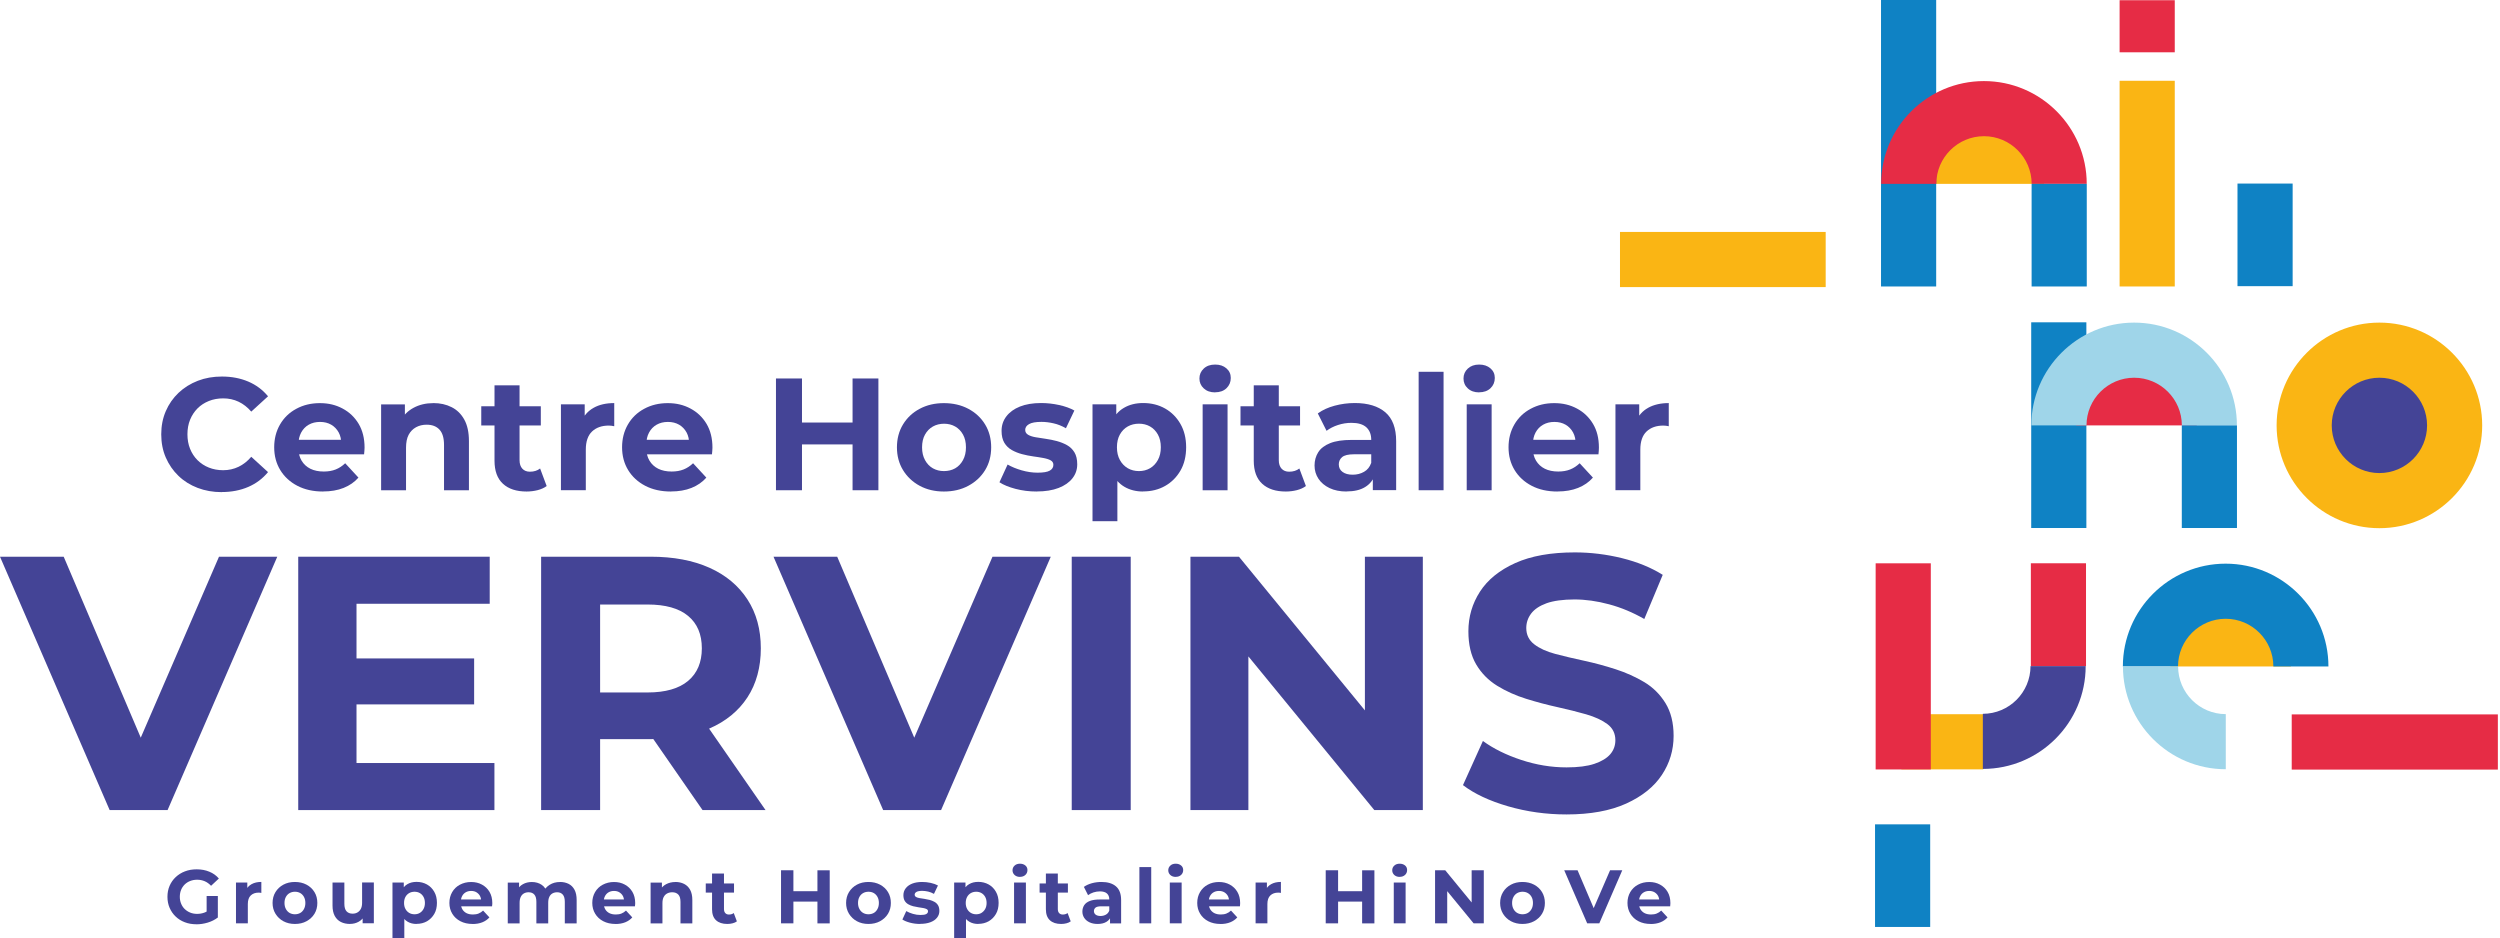 <svg width="573" height="215" viewBox="0 0 573 215" fill="none" xmlns="http://www.w3.org/2000/svg">
<g clip-path="url(#clip0_3209_2629)">
<path d="M50.819 112.797C48.842 112.797 47.005 112.474 45.31 111.828C43.615 111.183 42.142 110.264 40.901 109.064C39.66 107.873 38.692 106.461 37.996 104.857C37.3 103.252 36.956 101.477 36.956 99.55C36.956 97.623 37.3 95.857 37.996 94.243C38.692 92.629 39.67 91.226 40.922 90.036C42.183 88.845 43.656 87.927 45.351 87.271C47.046 86.615 48.882 86.303 50.859 86.303C53.079 86.303 55.087 86.686 56.893 87.453C58.699 88.22 60.212 89.35 61.433 90.833L57.589 94.344C56.731 93.345 55.763 92.588 54.683 92.074C53.594 91.559 52.423 91.307 51.152 91.307C49.962 91.307 48.862 91.509 47.863 91.912C46.864 92.316 45.996 92.881 45.27 93.607C44.544 94.344 43.968 95.211 43.565 96.21C43.161 97.209 42.96 98.319 42.96 99.54C42.96 100.76 43.161 101.87 43.565 102.869C43.968 103.868 44.533 104.736 45.27 105.472C46.007 106.198 46.864 106.774 47.863 107.167C48.862 107.571 49.962 107.772 51.152 107.772C52.423 107.772 53.594 107.51 54.683 106.985C55.773 106.461 56.741 105.694 57.589 104.695L61.433 108.206C60.212 109.689 58.699 110.829 56.893 111.606C55.087 112.383 53.059 112.777 50.819 112.777V112.797Z" fill="#444496"/>
<path d="M74.044 112.656C71.794 112.656 69.837 112.222 68.152 111.344C66.468 110.466 65.166 109.266 64.238 107.742C63.31 106.219 62.846 104.473 62.846 102.526C62.846 100.579 63.289 98.833 64.177 97.3C65.065 95.766 66.306 94.556 67.91 93.698C69.504 92.83 71.31 92.397 73.308 92.397C75.306 92.397 76.97 92.81 78.524 93.638C80.078 94.465 81.299 95.635 82.207 97.148C83.105 98.662 83.558 100.478 83.558 102.597C83.558 102.819 83.548 103.071 83.518 103.343C83.488 103.626 83.468 103.888 83.448 104.13H67.456V100.801H80.441L78.211 101.79C78.231 100.76 78.04 99.873 77.626 99.116C77.212 98.359 76.637 97.764 75.911 97.34C75.174 96.916 74.327 96.705 73.348 96.705C72.37 96.705 71.512 96.916 70.765 97.34C70.019 97.764 69.444 98.369 69.03 99.136C68.617 99.903 68.405 100.811 68.405 101.86V102.738C68.405 103.838 68.647 104.786 69.131 105.593C69.615 106.4 70.291 107.016 71.139 107.439C71.996 107.863 73.015 108.075 74.216 108.075C75.245 108.075 76.153 107.914 76.94 107.601C77.727 107.288 78.453 106.814 79.119 106.178L82.156 109.467C81.258 110.496 80.118 111.283 78.756 111.828C77.394 112.373 75.82 112.645 74.034 112.645L74.044 112.656Z" fill="#444496"/>
<path d="M99.328 92.386C100.892 92.386 102.284 92.699 103.515 93.325C104.746 93.94 105.714 94.899 106.421 96.18C107.127 97.461 107.48 99.106 107.48 101.104V112.373H101.769V101.981C101.769 100.397 101.426 99.227 100.73 98.47C100.034 97.714 99.055 97.34 97.784 97.34C96.876 97.34 96.069 97.532 95.353 97.925C94.636 98.319 94.071 98.894 93.668 99.641C93.264 100.397 93.062 101.396 93.062 102.637V112.373H87.352V92.689H92.8V98.137L91.771 96.493C92.477 95.171 93.486 94.162 94.808 93.456C96.13 92.75 97.623 92.397 99.308 92.397L99.328 92.386Z" fill="#444496"/>
<path d="M110.305 97.512V93.123H123.956V97.512H110.305ZM120.697 112.656C118.376 112.656 116.57 112.07 115.279 110.88C113.987 109.699 113.342 107.934 113.342 105.593V88.32H119.082V105.482C119.082 106.309 119.294 106.955 119.718 107.419C120.142 107.883 120.727 108.115 121.453 108.115C122.382 108.115 123.159 107.873 123.794 107.379L125.297 111.404C124.732 111.818 124.046 112.131 123.229 112.343C122.412 112.545 121.564 112.656 120.687 112.656H120.697Z" fill="#444496"/>
<path d="M128.566 112.363V92.679H134.014V98.278L133.248 96.634C133.833 95.242 134.771 94.192 136.062 93.466C137.354 92.74 138.928 92.386 140.784 92.386V97.693C140.562 97.643 140.35 97.613 140.149 97.582C139.937 97.562 139.735 97.542 139.543 97.542C137.929 97.542 136.648 97.996 135.699 98.894C134.751 99.792 134.267 101.184 134.267 103.061V112.353H128.556L128.566 112.363Z" fill="#444496"/>
<path d="M153.779 112.656C151.529 112.656 149.572 112.222 147.887 111.344C146.202 110.466 144.901 109.266 143.972 107.742C143.044 106.219 142.58 104.473 142.58 102.526C142.58 100.579 143.024 98.833 143.912 97.3C144.8 95.766 146.041 94.556 147.645 93.698C149.239 92.83 151.045 92.397 153.043 92.397C155.04 92.397 156.705 92.81 158.259 93.638C159.812 94.465 161.033 95.635 161.941 97.148C162.839 98.662 163.293 100.478 163.293 102.597C163.293 102.819 163.283 103.071 163.253 103.343C163.222 103.626 163.202 103.888 163.182 104.13H147.191V100.801H160.176L157.946 101.79C157.966 100.76 157.774 99.873 157.361 99.116C156.947 98.359 156.372 97.764 155.646 97.34C154.909 96.916 154.062 96.705 153.083 96.705C152.104 96.705 151.247 96.916 150.5 97.34C149.753 97.764 149.178 98.369 148.765 99.136C148.351 99.903 148.139 100.811 148.139 101.86V102.738C148.139 103.838 148.381 104.786 148.866 105.593C149.35 106.4 150.026 107.016 150.873 107.439C151.731 107.863 152.75 108.075 153.951 108.075C154.98 108.075 155.888 107.914 156.675 107.601C157.462 107.288 158.188 106.814 158.854 106.178L161.891 109.467C160.993 110.496 159.853 111.283 158.491 111.828C157.129 112.373 155.555 112.645 153.769 112.645L153.779 112.656Z" fill="#444496"/>
<path d="M183.815 112.363H177.852V86.747H183.815V112.363ZM195.851 101.86H183.34V96.846H195.851V101.86ZM195.407 86.747H201.329V112.363H195.407V86.747Z" fill="#444496"/>
<path d="M216.342 112.656C214.264 112.656 212.417 112.222 210.793 111.344C209.169 110.466 207.897 109.266 206.969 107.742C206.041 106.219 205.577 104.473 205.577 102.526C205.577 100.579 206.041 98.803 206.969 97.28C207.897 95.756 209.169 94.556 210.793 93.698C212.417 92.83 214.264 92.397 216.342 92.397C218.42 92.397 220.307 92.83 221.942 93.698C223.576 94.566 224.857 95.756 225.785 97.28C226.714 98.803 227.178 100.559 227.178 102.526C227.178 104.493 226.714 106.249 225.785 107.762C224.857 109.276 223.576 110.466 221.942 111.344C220.307 112.222 218.441 112.656 216.342 112.656ZM216.342 107.974C217.311 107.974 218.178 107.762 218.925 107.339C219.671 106.915 220.267 106.279 220.721 105.452C221.175 104.625 221.397 103.646 221.397 102.526C221.397 101.406 221.175 100.407 220.721 99.6C220.267 98.793 219.671 98.178 218.925 97.754C218.178 97.33 217.331 97.118 216.382 97.118C215.434 97.118 214.576 97.33 213.82 97.754C213.063 98.178 212.458 98.803 212.014 99.6C211.56 100.407 211.338 101.386 211.338 102.526C211.338 103.666 211.56 104.625 212.014 105.452C212.458 106.279 213.073 106.915 213.82 107.339C214.576 107.762 215.424 107.974 216.352 107.974H216.342Z" fill="#444496"/>
<path d="M237.6 112.656C235.915 112.656 234.301 112.454 232.767 112.05C231.234 111.647 230.003 111.142 229.074 110.537L230.941 106.471C231.869 107.006 232.949 107.45 234.18 107.803C235.41 108.156 236.621 108.337 237.822 108.337C239.133 108.337 240.072 108.176 240.616 107.863C241.161 107.55 241.434 107.107 241.434 106.542C241.434 106.077 241.222 105.734 240.798 105.502C240.374 105.27 239.809 105.099 239.113 104.968C238.417 104.836 237.64 104.725 236.793 104.604C235.935 104.483 235.088 104.312 234.25 104.09C233.413 103.868 232.626 103.555 231.91 103.152C231.193 102.748 230.618 102.193 230.194 101.487C229.771 100.781 229.559 99.862 229.559 98.743C229.559 97.502 229.922 96.392 230.658 95.433C231.385 94.475 232.424 93.718 233.766 93.183C235.108 92.649 236.732 92.376 238.629 92.376C239.991 92.376 241.363 92.528 242.745 92.83C244.127 93.133 245.288 93.557 246.246 94.091L244.309 98.157C243.381 97.623 242.433 97.239 241.474 97.027C240.505 96.805 239.587 96.695 238.71 96.695C237.388 96.695 236.44 96.866 235.854 97.209C235.269 97.552 234.977 97.986 234.977 98.531C234.977 99.015 235.199 99.388 235.643 99.651C236.076 99.903 236.651 100.095 237.358 100.216C238.064 100.337 238.841 100.458 239.698 100.579C240.556 100.7 241.393 100.871 242.231 101.093C243.058 101.315 243.835 101.628 244.551 102.022C245.268 102.425 245.843 102.98 246.266 103.686C246.69 104.393 246.902 105.311 246.902 106.431C246.902 107.621 246.539 108.691 245.802 109.629C245.066 110.567 244.017 111.304 242.634 111.838C241.262 112.373 239.577 112.645 237.61 112.645L237.6 112.656Z" fill="#444496"/>
<path d="M250.403 119.456V92.679H255.851V96.705L255.74 102.556L256.103 108.378V119.466H250.393L250.403 119.456ZM262.005 112.656C260.371 112.656 258.928 112.292 257.687 111.556C256.446 110.819 255.478 109.71 254.782 108.206C254.085 106.703 253.742 104.816 253.742 102.516C253.742 100.216 254.075 98.299 254.731 96.805C255.387 95.312 256.345 94.203 257.607 93.476C258.858 92.74 260.331 92.376 262.016 92.376C263.892 92.376 265.567 92.8 267.05 93.638C268.523 94.475 269.693 95.655 270.561 97.169C271.429 98.682 271.863 100.458 271.863 102.506C271.863 104.554 271.429 106.37 270.561 107.863C269.693 109.366 268.523 110.537 267.05 111.374C265.577 112.212 263.892 112.635 262.016 112.635L262.005 112.656ZM261.047 107.974C261.995 107.974 262.843 107.752 263.589 107.318C264.336 106.885 264.931 106.249 265.385 105.432C265.839 104.614 266.061 103.646 266.061 102.516C266.061 101.386 265.839 100.397 265.385 99.59C264.931 98.783 264.336 98.168 263.589 97.744C262.843 97.32 261.995 97.108 261.047 97.108C260.099 97.108 259.241 97.32 258.484 97.744C257.728 98.168 257.122 98.793 256.678 99.59C256.224 100.397 256.002 101.376 256.002 102.516C256.002 103.656 256.224 104.604 256.678 105.432C257.122 106.249 257.738 106.874 258.484 107.318C259.241 107.752 260.099 107.974 261.047 107.974Z" fill="#444496"/>
<path d="M278.501 89.935C277.422 89.935 276.564 89.632 275.898 89.017C275.232 88.401 274.909 87.655 274.909 86.747C274.909 85.839 275.242 85.092 275.898 84.477C276.554 83.861 277.422 83.558 278.501 83.558C279.581 83.558 280.408 83.841 281.084 84.416C281.76 84.991 282.093 85.728 282.093 86.626C282.093 87.574 281.76 88.361 281.104 88.986C280.448 89.612 279.581 89.915 278.511 89.915L278.501 89.935ZM275.646 112.363V92.679H281.356V112.363H275.646Z" fill="#444496"/>
<path d="M284.323 97.512V93.123H297.973V97.512H284.323ZM294.715 112.656C292.394 112.656 290.598 112.07 289.297 110.88C288.005 109.699 287.36 107.934 287.36 105.593V88.32H293.1V105.482C293.1 106.309 293.312 106.955 293.736 107.419C294.16 107.883 294.745 108.115 295.471 108.115C296.399 108.115 297.176 107.873 297.812 107.379L299.315 111.404C298.75 111.818 298.064 112.131 297.247 112.343C296.43 112.545 295.582 112.656 294.705 112.656H294.715Z" fill="#444496"/>
<path d="M308.647 112.656C307.134 112.656 305.833 112.393 304.733 111.869C303.633 111.344 302.786 110.628 302.19 109.73C301.595 108.822 301.292 107.813 301.292 106.693C301.292 105.573 301.585 104.524 302.15 103.636C302.715 102.748 303.633 102.062 304.874 101.568C306.115 101.073 307.75 100.831 309.777 100.831H314.973V104.12H310.363C309.021 104.12 308.103 104.342 307.598 104.786C307.094 105.22 306.852 105.775 306.852 106.431C306.852 107.167 307.134 107.742 307.709 108.166C308.284 108.59 309.051 108.801 310.03 108.801C311.008 108.801 311.876 108.58 312.643 108.136C313.41 107.702 313.954 107.026 314.267 106.128L315.145 108.801C314.731 110.022 313.975 110.971 312.875 111.637C311.775 112.313 310.363 112.635 308.627 112.635L308.647 112.656ZM314.651 112.363V108.519L314.287 107.682V100.801C314.287 99.58 313.914 98.632 313.178 97.946C312.431 97.26 311.291 96.916 309.757 96.916C308.708 96.916 307.679 97.078 306.66 97.411C305.641 97.744 304.773 98.188 304.047 98.743L302.039 94.757C303.109 93.981 304.4 93.385 305.913 92.982C307.427 92.578 308.96 92.376 310.524 92.376C313.521 92.376 315.851 93.083 317.516 94.495C319.17 95.908 319.998 98.117 319.998 101.114V112.343H314.651V112.363Z" fill="#444496"/>
<path d="M325.153 112.363V85.213H330.864V112.363H325.153Z" fill="#444496"/>
<path d="M339.016 89.935C337.947 89.935 337.079 89.632 336.423 89.017C335.757 88.411 335.435 87.655 335.435 86.747C335.435 85.839 335.768 85.092 336.423 84.477C337.079 83.871 337.947 83.558 339.016 83.558C340.086 83.558 340.923 83.841 341.599 84.416C342.275 84.991 342.608 85.728 342.608 86.626C342.608 87.574 342.275 88.361 341.619 88.986C340.953 89.612 340.096 89.915 339.016 89.915V89.935ZM336.171 112.363V92.679H341.882V112.363H336.171Z" fill="#444496"/>
<path d="M356.955 112.656C354.705 112.656 352.748 112.222 351.063 111.344C349.378 110.466 348.076 109.266 347.148 107.742C346.22 106.219 345.756 104.473 345.756 102.526C345.756 100.579 346.2 98.833 347.088 97.3C347.975 95.766 349.216 94.556 350.821 93.698C352.425 92.83 354.221 92.397 356.218 92.397C358.216 92.397 359.881 92.81 361.434 93.638C362.988 94.465 364.209 95.635 365.117 97.148C366.025 98.662 366.469 100.478 366.469 102.597C366.469 102.819 366.459 103.071 366.439 103.343C366.408 103.626 366.388 103.888 366.368 104.13H350.377V100.801H363.361L361.132 101.79C361.152 100.76 360.96 99.873 360.547 99.116C360.133 98.359 359.558 97.764 358.831 97.34C358.095 96.916 357.247 96.705 356.269 96.705C355.29 96.705 354.433 96.916 353.686 97.34C352.939 97.764 352.364 98.369 351.951 99.136C351.537 99.903 351.335 100.811 351.335 101.86V102.738C351.335 103.838 351.577 104.786 352.062 105.593C352.556 106.4 353.222 107.016 354.079 107.439C354.937 107.863 355.956 108.075 357.157 108.075C358.186 108.075 359.094 107.914 359.881 107.601C360.668 107.288 361.394 106.814 362.06 106.178L365.097 109.467C364.199 110.496 363.059 111.283 361.697 111.828C360.335 112.373 358.761 112.645 356.975 112.645L356.955 112.656Z" fill="#444496"/>
<path d="M370.262 112.363V92.679H375.71V98.278L374.943 96.634C375.529 95.242 376.467 94.192 377.758 93.466C379.05 92.75 380.624 92.386 382.48 92.386V97.693C382.258 97.643 382.046 97.613 381.844 97.582C381.643 97.552 381.441 97.542 381.239 97.542C379.625 97.542 378.343 97.996 377.395 98.894C376.447 99.792 375.962 101.184 375.962 103.061V112.353H370.252L370.262 112.363Z" fill="#444496"/>
<path d="M45.008 211.842C44.05 211.842 43.162 211.691 42.355 211.378C41.547 211.075 40.841 210.631 40.256 210.066C39.661 209.501 39.207 208.836 38.874 208.069C38.541 207.302 38.379 206.465 38.379 205.546C38.379 204.628 38.541 203.791 38.874 203.024C39.207 202.257 39.671 201.592 40.276 201.027C40.882 200.462 41.588 200.018 42.395 199.715C43.202 199.402 44.1 199.251 45.069 199.251C46.148 199.251 47.117 199.432 47.984 199.796C48.852 200.149 49.578 200.673 50.163 201.359L48.378 203.024C47.924 202.55 47.44 202.197 46.915 201.975C46.39 201.753 45.815 201.632 45.19 201.632C44.604 201.632 44.08 201.733 43.585 201.924C43.091 202.116 42.677 202.389 42.324 202.732C41.971 203.085 41.699 203.488 41.507 203.962C41.315 204.437 41.214 204.961 41.214 205.546C41.214 206.132 41.315 206.626 41.507 207.1C41.699 207.584 41.971 207.998 42.324 208.341C42.677 208.684 43.091 208.957 43.575 209.158C44.06 209.36 44.584 209.461 45.169 209.461C45.755 209.461 46.269 209.37 46.794 209.189C47.318 208.997 47.833 208.694 48.327 208.271L49.921 210.298C49.245 210.813 48.479 211.196 47.611 211.459C46.743 211.721 45.876 211.852 44.998 211.852L45.008 211.842ZM47.359 209.935V205.365H49.931V210.298L47.359 209.935Z" fill="#444496"/>
<path d="M54.088 211.63V202.278H56.681V204.931L56.318 204.154C56.59 203.488 57.044 202.994 57.66 202.651C58.275 202.308 59.022 202.136 59.9 202.136V204.659C59.799 204.638 59.698 204.618 59.597 204.608C59.496 204.598 59.405 204.588 59.304 204.588C58.538 204.588 57.932 204.8 57.478 205.234C57.024 205.657 56.802 206.323 56.802 207.211V211.63H54.088Z" fill="#444496"/>
<path d="M67.587 211.771C66.599 211.771 65.721 211.56 64.954 211.146C64.187 210.732 63.582 210.157 63.138 209.431C62.694 208.704 62.472 207.887 62.472 206.959C62.472 206.031 62.694 205.183 63.138 204.467C63.582 203.741 64.187 203.176 64.954 202.762C65.721 202.348 66.599 202.146 67.587 202.146C68.576 202.146 69.474 202.348 70.251 202.762C71.028 203.176 71.633 203.741 72.077 204.467C72.521 205.193 72.733 206.021 72.733 206.959C72.733 207.897 72.511 208.725 72.077 209.441C71.633 210.157 71.028 210.722 70.251 211.146C69.474 211.57 68.586 211.771 67.587 211.771ZM67.587 209.552C68.052 209.552 68.455 209.451 68.818 209.249C69.171 209.047 69.454 208.745 69.666 208.351C69.878 207.958 69.989 207.494 69.989 206.959C69.989 206.424 69.878 205.95 69.666 205.567C69.454 205.183 69.171 204.891 68.818 204.689C68.465 204.487 68.062 204.386 67.608 204.386C67.153 204.386 66.75 204.487 66.387 204.689C66.024 204.891 65.741 205.183 65.529 205.567C65.317 205.95 65.206 206.414 65.206 206.959C65.206 207.504 65.317 207.958 65.529 208.351C65.741 208.745 66.034 209.047 66.387 209.249C66.75 209.451 67.143 209.552 67.587 209.552Z" fill="#444496"/>
<path d="M80.219 211.771C79.432 211.771 78.736 211.62 78.131 211.317C77.525 211.015 77.061 210.551 76.718 209.925C76.385 209.3 76.214 208.513 76.214 207.564V202.278H78.928V207.141C78.928 207.927 79.089 208.503 79.422 208.866C79.755 209.229 80.219 209.411 80.824 209.411C81.238 209.411 81.611 209.32 81.934 209.128C82.257 208.946 82.519 208.664 82.711 208.301C82.903 207.927 82.993 207.463 82.993 206.908V202.267H85.687V211.62H83.115V209.027L83.589 209.794C83.266 210.44 82.802 210.934 82.197 211.267C81.591 211.6 80.935 211.761 80.219 211.761V211.771Z" fill="#444496"/>
<path d="M89.955 215V202.278H92.548V204.184L92.498 206.969L92.669 209.733V215H89.955ZM95.464 211.771C94.687 211.771 94.001 211.6 93.416 211.247C92.82 210.904 92.366 210.369 92.033 209.653C91.701 208.936 91.539 208.038 91.539 206.949C91.539 205.859 91.69 204.941 92.013 204.235C92.326 203.529 92.78 202.994 93.375 202.651C93.971 202.298 94.667 202.126 95.474 202.126C96.362 202.126 97.159 202.328 97.865 202.721C98.561 203.115 99.126 203.68 99.53 204.396C99.943 205.113 100.145 205.96 100.145 206.939C100.145 207.917 99.943 208.775 99.53 209.481C99.116 210.187 98.561 210.752 97.865 211.156C97.169 211.549 96.372 211.751 95.474 211.751L95.464 211.771ZM95.01 209.552C95.464 209.552 95.867 209.451 96.22 209.239C96.574 209.027 96.856 208.735 97.068 208.341C97.28 207.958 97.391 207.494 97.391 206.959C97.391 206.424 97.28 205.95 97.068 205.567C96.856 205.183 96.574 204.891 96.22 204.689C95.867 204.487 95.464 204.386 95.01 204.386C94.556 204.386 94.152 204.487 93.789 204.689C93.436 204.891 93.143 205.183 92.931 205.567C92.719 205.95 92.609 206.414 92.609 206.959C92.609 207.504 92.719 207.948 92.931 208.341C93.143 208.735 93.436 209.027 93.789 209.239C94.152 209.451 94.556 209.552 95.01 209.552Z" fill="#444496"/>
<path d="M108.317 211.771C107.248 211.771 106.32 211.56 105.523 211.146C104.726 210.732 104.1 210.157 103.666 209.431C103.222 208.704 103 207.887 103 206.959C103 206.031 103.212 205.203 103.636 204.477C104.06 203.751 104.645 203.175 105.412 202.772C106.179 202.368 107.026 202.156 107.974 202.156C108.923 202.156 109.72 202.348 110.446 202.742C111.183 203.135 111.768 203.69 112.192 204.406C112.615 205.123 112.837 205.99 112.837 206.999C112.837 207.11 112.837 207.221 112.817 207.352C112.807 207.484 112.797 207.615 112.777 207.726H105.18V206.152H111.344L110.285 206.626C110.295 206.142 110.204 205.718 110.012 205.355C109.821 204.992 109.538 204.719 109.195 204.507C108.852 204.295 108.439 204.205 107.974 204.205C107.51 204.205 107.107 204.305 106.754 204.507C106.401 204.709 106.128 204.992 105.926 205.365C105.725 205.728 105.634 206.162 105.634 206.656V207.07C105.634 207.595 105.755 208.038 105.977 208.422C106.209 208.805 106.532 209.098 106.935 209.3C107.339 209.501 107.823 209.602 108.398 209.602C108.882 209.602 109.316 209.532 109.69 209.38C110.063 209.229 110.406 209.007 110.729 208.704L112.172 210.268C111.748 210.752 111.203 211.126 110.557 211.388C109.912 211.65 109.165 211.782 108.317 211.782V211.771Z" fill="#444496"/>
<path d="M128.365 202.146C129.101 202.146 129.767 202.298 130.342 202.59C130.917 202.883 131.361 203.337 131.684 203.942C132.007 204.548 132.168 205.325 132.168 206.283V211.64H129.454V206.707C129.454 205.95 129.303 205.395 128.99 205.042C128.677 204.689 128.254 204.507 127.699 204.507C127.295 204.507 126.932 204.598 126.619 204.77C126.306 204.951 126.064 205.214 125.903 205.567C125.731 205.92 125.651 206.374 125.651 206.949V211.64H122.937V206.707C122.937 205.95 122.785 205.395 122.473 205.042C122.16 204.679 121.716 204.507 121.141 204.507C120.747 204.507 120.394 204.598 120.081 204.77C119.769 204.951 119.526 205.214 119.355 205.567C119.183 205.92 119.093 206.374 119.093 206.949V211.64H116.379V202.288H118.972V204.83L118.487 204.104C118.8 203.468 119.254 202.984 119.859 202.651C120.465 202.318 121.141 202.157 121.897 202.157C122.755 202.157 123.512 202.368 124.157 202.802C124.803 203.236 125.237 203.902 125.439 204.79L124.48 204.527C124.793 203.811 125.287 203.236 125.973 202.802C126.66 202.368 127.446 202.157 128.354 202.157L128.365 202.146Z" fill="#444496"/>
<path d="M141.067 211.771C139.997 211.771 139.069 211.56 138.272 211.146C137.475 210.732 136.849 210.157 136.416 209.431C135.972 208.704 135.75 207.887 135.75 206.959C135.75 206.031 135.962 205.203 136.385 204.477C136.809 203.751 137.394 203.175 138.161 202.772C138.928 202.368 139.775 202.156 140.724 202.156C141.672 202.156 142.469 202.348 143.196 202.742C143.932 203.135 144.517 203.69 144.941 204.406C145.365 205.123 145.587 205.99 145.587 206.999C145.587 207.11 145.587 207.221 145.567 207.352C145.556 207.484 145.546 207.615 145.526 207.726H137.929V206.152H144.093L143.034 206.626C143.044 206.142 142.953 205.718 142.762 205.355C142.57 204.992 142.288 204.719 141.944 204.507C141.601 204.295 141.188 204.205 140.724 204.205C140.26 204.205 139.856 204.305 139.503 204.507C139.15 204.709 138.877 204.992 138.676 205.365C138.474 205.728 138.383 206.162 138.383 206.656V207.07C138.383 207.595 138.504 208.038 138.726 208.422C138.958 208.805 139.281 209.098 139.685 209.3C140.088 209.501 140.572 209.602 141.147 209.602C141.632 209.602 142.066 209.532 142.439 209.38C142.812 209.229 143.155 209.007 143.478 208.704L144.921 210.268C144.497 210.752 143.952 211.126 143.307 211.388C142.661 211.65 141.914 211.782 141.067 211.782V211.771Z" fill="#444496"/>
<path d="M154.808 202.146C155.545 202.146 156.211 202.298 156.796 202.59C157.381 202.883 157.845 203.337 158.178 203.942C158.511 204.548 158.682 205.325 158.682 206.283V211.64H155.968V206.707C155.968 205.95 155.807 205.395 155.474 205.042C155.141 204.689 154.677 204.507 154.072 204.507C153.648 204.507 153.254 204.598 152.911 204.78C152.568 204.961 152.306 205.234 152.114 205.597C151.923 205.96 151.832 206.434 151.832 207.019V211.64H149.118V202.288H151.711V204.881L151.227 204.104C151.559 203.478 152.044 202.994 152.669 202.661C153.295 202.328 154.011 202.157 154.808 202.157V202.146Z" fill="#444496"/>
<path d="M161.76 204.578V202.489H168.237V204.578H161.76ZM166.693 211.771C165.594 211.771 164.736 211.489 164.121 210.924C163.505 210.359 163.203 209.522 163.203 208.412V200.209H165.937V208.361C165.937 208.755 166.038 209.068 166.239 209.279C166.441 209.501 166.714 209.612 167.067 209.612C167.511 209.612 167.874 209.501 168.176 209.269L168.893 211.176C168.63 211.378 168.298 211.519 167.914 211.62C167.521 211.721 167.127 211.771 166.703 211.771H166.693Z" fill="#444496"/>
<path d="M181.847 211.63H179.012V199.463H181.847V211.63ZM187.568 206.646H181.625V204.265H187.568V206.646ZM187.356 199.473H190.171V211.64H187.356V199.473Z" fill="#444496"/>
<path d="M199.039 211.771C198.05 211.771 197.173 211.56 196.406 211.146C195.639 210.732 195.034 210.157 194.59 209.431C194.146 208.704 193.924 207.887 193.924 206.959C193.924 206.031 194.146 205.183 194.59 204.467C195.034 203.741 195.639 203.176 196.406 202.762C197.173 202.348 198.05 202.146 199.039 202.146C200.028 202.146 200.926 202.348 201.703 202.762C202.479 203.176 203.085 203.741 203.529 204.467C203.973 205.193 204.185 206.021 204.185 206.959C204.185 207.897 203.963 208.725 203.529 209.441C203.085 210.157 202.479 210.722 201.703 211.146C200.926 211.57 200.038 211.771 199.039 211.771ZM199.039 209.552C199.503 209.552 199.907 209.451 200.27 209.249C200.623 209.047 200.906 208.745 201.117 208.351C201.329 207.958 201.44 207.494 201.44 206.959C201.44 206.424 201.329 205.95 201.117 205.567C200.906 205.183 200.623 204.891 200.27 204.689C199.917 204.487 199.513 204.386 199.059 204.386C198.605 204.386 198.202 204.487 197.838 204.689C197.475 204.891 197.193 205.183 196.981 205.567C196.769 205.95 196.658 206.414 196.658 206.959C196.658 207.504 196.769 207.958 196.981 208.351C197.193 208.745 197.485 209.047 197.838 209.249C198.202 209.451 198.595 209.552 199.039 209.552Z" fill="#444496"/>
<path d="M210.874 211.771C210.077 211.771 209.31 211.671 208.583 211.479C207.857 211.287 207.272 211.045 206.828 210.752L207.716 208.825C208.16 209.078 208.664 209.29 209.249 209.461C209.834 209.633 210.41 209.713 210.975 209.713C211.6 209.713 212.044 209.643 212.306 209.491C212.569 209.34 212.7 209.128 212.7 208.866C212.7 208.644 212.599 208.482 212.397 208.371C212.195 208.26 211.923 208.18 211.6 208.119C211.277 208.059 210.904 207.998 210.5 207.948C210.097 207.887 209.693 207.806 209.29 207.706C208.886 207.605 208.523 207.453 208.18 207.262C207.837 207.07 207.564 206.808 207.363 206.475C207.161 206.142 207.06 205.708 207.06 205.173C207.06 204.588 207.231 204.063 207.585 203.599C207.928 203.145 208.422 202.792 209.058 202.53C209.693 202.278 210.47 202.146 211.368 202.146C212.014 202.146 212.669 202.217 213.315 202.358C213.961 202.5 214.526 202.701 214.98 202.954L214.062 204.881C213.618 204.628 213.174 204.447 212.72 204.346C212.266 204.245 211.822 204.184 211.408 204.184C210.783 204.184 210.329 204.265 210.056 204.427C209.784 204.588 209.643 204.8 209.643 205.052C209.643 205.284 209.754 205.456 209.956 205.587C210.167 205.708 210.44 205.799 210.773 205.849C211.106 205.91 211.479 205.97 211.883 206.021C212.286 206.081 212.69 206.162 213.083 206.263C213.477 206.374 213.84 206.515 214.183 206.707C214.526 206.898 214.798 207.161 215 207.494C215.202 207.837 215.303 208.26 215.303 208.795C215.303 209.36 215.131 209.875 214.778 210.319C214.435 210.763 213.931 211.116 213.275 211.368C212.619 211.62 211.822 211.751 210.884 211.751L210.874 211.771Z" fill="#444496"/>
<path d="M218.693 215V202.278H221.286V204.184L221.235 206.969L221.407 209.733V215H218.693ZM224.201 211.771C223.424 211.771 222.738 211.6 222.153 211.247C221.558 210.904 221.104 210.369 220.771 209.653C220.438 208.936 220.277 208.038 220.277 206.949C220.277 205.859 220.428 204.941 220.751 204.235C221.064 203.529 221.518 202.994 222.113 202.651C222.708 202.298 223.404 202.126 224.211 202.126C225.099 202.126 225.896 202.328 226.603 202.721C227.309 203.115 227.864 203.68 228.267 204.396C228.681 205.113 228.883 205.96 228.883 206.939C228.883 207.917 228.681 208.775 228.267 209.481C227.854 210.187 227.299 210.752 226.603 211.156C225.906 211.549 225.109 211.751 224.211 211.751L224.201 211.771ZM223.747 209.552C224.201 209.552 224.605 209.451 224.948 209.239C225.291 209.027 225.584 208.735 225.805 208.341C226.017 207.958 226.128 207.494 226.128 206.959C226.128 206.424 226.017 205.95 225.805 205.567C225.594 205.183 225.301 204.891 224.948 204.689C224.595 204.487 224.191 204.386 223.747 204.386C223.303 204.386 222.89 204.487 222.527 204.689C222.173 204.891 221.881 205.183 221.669 205.567C221.457 205.95 221.346 206.414 221.346 206.959C221.346 207.504 221.457 207.948 221.669 208.341C221.881 208.735 222.173 209.027 222.527 209.239C222.89 209.451 223.293 209.552 223.747 209.552Z" fill="#444496"/>
<path d="M233.776 200.986C233.262 200.986 232.858 200.835 232.545 200.552C232.232 200.26 232.071 199.907 232.071 199.473C232.071 199.039 232.232 198.686 232.545 198.393C232.858 198.101 233.272 197.959 233.776 197.959C234.281 197.959 234.684 198.101 235.007 198.363C235.33 198.625 235.491 198.989 235.491 199.412C235.491 199.866 235.33 200.24 235.017 200.532C234.704 200.825 234.291 200.976 233.776 200.976V200.986ZM232.424 211.63V202.278H235.138V211.63H232.424Z" fill="#444496"/>
<path d="M238.276 204.578V202.489H244.763V204.578H238.276ZM243.209 211.771C242.11 211.771 241.252 211.489 240.636 210.924C240.021 210.359 239.718 209.522 239.718 208.412V200.209H242.453V208.361C242.453 208.755 242.553 209.068 242.755 209.279C242.957 209.491 243.229 209.612 243.583 209.612C244.016 209.612 244.39 209.501 244.692 209.269L245.409 211.176C245.146 211.378 244.813 211.519 244.43 211.62C244.047 211.721 243.643 211.771 243.219 211.771H243.209Z" fill="#444496"/>
<path d="M251.573 211.771C250.857 211.771 250.231 211.64 249.717 211.398C249.192 211.146 248.789 210.813 248.506 210.379C248.224 209.945 248.082 209.471 248.082 208.936C248.082 208.402 248.224 207.907 248.486 207.484C248.758 207.06 249.192 206.737 249.777 206.505C250.373 206.273 251.139 206.162 252.108 206.162H254.58V207.726H252.39C251.755 207.726 251.321 207.837 251.079 208.038C250.847 208.25 250.726 208.513 250.726 208.815C250.726 209.158 250.867 209.441 251.129 209.643C251.402 209.844 251.765 209.945 252.239 209.945C252.713 209.945 253.117 209.834 253.48 209.633C253.843 209.431 254.105 209.108 254.257 208.674L254.67 209.945C254.479 210.52 254.116 210.974 253.591 211.287C253.066 211.61 252.4 211.771 251.573 211.771ZM254.418 211.63V209.804L254.247 209.411V206.142C254.247 205.557 254.075 205.113 253.722 204.79C253.369 204.467 252.824 204.306 252.098 204.306C251.603 204.306 251.109 204.386 250.625 204.538C250.14 204.699 249.727 204.911 249.384 205.173L248.425 203.276C248.94 202.903 249.555 202.631 250.272 202.429C250.988 202.237 251.724 202.146 252.461 202.146C253.884 202.146 254.993 202.479 255.78 203.155C256.567 203.831 256.961 204.87 256.961 206.303V211.64H254.418V211.63Z" fill="#444496"/>
<path d="M261.148 211.63V198.736H263.862V211.63H261.148Z" fill="#444496"/>
<path d="M269.471 200.986C268.957 200.986 268.553 200.835 268.241 200.552C267.928 200.26 267.766 199.907 267.766 199.473C267.766 199.039 267.928 198.686 268.241 198.393C268.553 198.101 268.967 197.959 269.471 197.959C269.976 197.959 270.379 198.101 270.702 198.363C271.025 198.625 271.187 198.989 271.187 199.412C271.187 199.866 271.025 200.24 270.712 200.532C270.4 200.825 269.986 200.976 269.471 200.976V200.986ZM268.119 211.63V202.278H270.833V211.63H268.119Z" fill="#444496"/>
<path d="M279.722 211.771C278.653 211.771 277.724 211.56 276.927 211.146C276.13 210.732 275.505 210.157 275.071 209.431C274.627 208.704 274.405 207.887 274.405 206.959C274.405 206.031 274.617 205.203 275.041 204.477C275.464 203.751 276.05 203.175 276.816 202.772C277.573 202.358 278.431 202.156 279.379 202.156C280.327 202.156 281.124 202.348 281.851 202.742C282.587 203.135 283.172 203.69 283.596 204.406C284.02 205.123 284.242 205.99 284.242 206.999C284.242 207.11 284.242 207.221 284.222 207.352C284.202 207.484 284.202 207.615 284.191 207.726H276.594V206.152H282.759L281.699 206.626C281.71 206.142 281.619 205.718 281.427 205.355C281.235 204.992 280.953 204.719 280.61 204.507C280.257 204.305 279.853 204.205 279.389 204.205C278.925 204.205 278.521 204.305 278.168 204.507C277.815 204.709 277.543 204.992 277.341 205.365C277.139 205.728 277.038 206.162 277.038 206.656V207.07C277.038 207.595 277.159 208.038 277.391 208.422C277.623 208.805 277.946 209.098 278.35 209.3C278.753 209.501 279.238 209.602 279.813 209.602C280.297 209.602 280.731 209.532 281.104 209.38C281.478 209.229 281.831 209.007 282.143 208.704L283.586 210.268C283.162 210.752 282.618 211.126 281.972 211.388C281.326 211.65 280.58 211.782 279.732 211.782L279.722 211.771Z" fill="#444496"/>
<path d="M287.783 211.63V202.278H290.376V204.931L290.013 204.154C290.285 203.488 290.739 202.994 291.345 202.651C291.96 202.308 292.707 202.136 293.585 202.136V204.659C293.474 204.638 293.383 204.618 293.282 204.608C293.181 204.598 293.09 204.588 292.989 204.588C292.222 204.588 291.617 204.8 291.163 205.234C290.709 205.657 290.487 206.323 290.487 207.211V211.63H287.773H287.783Z" fill="#444496"/>
<path d="M306.69 211.63H303.855V199.463H306.69V211.63ZM312.411 206.646H306.468V204.265H312.411V206.646ZM312.199 199.473H315.014V211.64H312.199V199.473Z" fill="#444496"/>
<path d="M320.805 200.986C320.29 200.986 319.887 200.835 319.574 200.552C319.261 200.26 319.1 199.907 319.1 199.473C319.1 199.039 319.251 198.686 319.574 198.393C319.887 198.101 320.3 197.959 320.805 197.959C321.309 197.959 321.713 198.101 322.036 198.363C322.359 198.625 322.51 198.989 322.51 199.412C322.51 199.866 322.349 200.24 322.036 200.532C321.723 200.825 321.309 200.976 320.805 200.976V200.986ZM319.453 211.63V202.278H322.167V211.63H319.453Z" fill="#444496"/>
<path d="M328.917 211.63V199.463H331.247L338.431 208.22H337.301V199.463H340.085V211.63H337.755L330.571 202.873H331.701V211.63H328.917Z" fill="#444496"/>
<path d="M348.944 211.771C347.965 211.771 347.087 211.56 346.311 211.146C345.534 210.732 344.938 210.157 344.495 209.431C344.051 208.704 343.829 207.887 343.829 206.959C343.829 206.031 344.051 205.183 344.495 204.467C344.928 203.741 345.544 203.176 346.311 202.762C347.077 202.348 347.955 202.146 348.944 202.146C349.933 202.146 350.83 202.348 351.607 202.762C352.384 203.176 352.99 203.741 353.433 204.467C353.867 205.193 354.089 206.021 354.089 206.959C354.089 207.897 353.867 208.725 353.433 209.441C352.99 210.157 352.384 210.722 351.607 211.146C350.83 211.56 349.943 211.771 348.944 211.771ZM348.944 209.552C349.408 209.552 349.822 209.451 350.175 209.249C350.528 209.047 350.81 208.745 351.032 208.351C351.244 207.958 351.355 207.494 351.355 206.959C351.355 206.424 351.244 205.95 351.032 205.567C350.82 205.183 350.528 204.891 350.175 204.689C349.822 204.487 349.418 204.386 348.974 204.386C348.53 204.386 348.116 204.487 347.753 204.689C347.39 204.891 347.108 205.183 346.896 205.567C346.684 205.95 346.573 206.414 346.573 206.959C346.573 207.504 346.684 207.958 346.896 208.351C347.108 208.745 347.4 209.047 347.753 209.249C348.116 209.451 348.51 209.552 348.954 209.552H348.944Z" fill="#444496"/>
<path d="M363.785 211.63L358.519 199.463H361.576L366.166 210.238H364.37L369.031 199.463H371.826L366.56 211.63H363.775H363.785Z" fill="#444496"/>
<path d="M378.334 211.771C377.264 211.771 376.336 211.56 375.539 211.146C374.742 210.732 374.116 210.157 373.682 209.431C373.239 208.704 373.017 207.887 373.017 206.959C373.017 206.031 373.228 205.203 373.652 204.477C374.076 203.751 374.661 203.175 375.428 202.772C376.185 202.358 377.042 202.156 377.991 202.156C378.939 202.156 379.736 202.348 380.462 202.742C381.199 203.135 381.784 203.69 382.208 204.406C382.632 205.123 382.854 205.99 382.854 206.999C382.854 207.11 382.854 207.221 382.833 207.352C382.813 207.484 382.813 207.615 382.803 207.726H375.206V206.152H381.37L380.311 206.626C380.321 206.142 380.23 205.718 380.039 205.355C379.847 204.992 379.564 204.719 379.221 204.507C378.868 204.305 378.465 204.205 378.001 204.205C377.537 204.205 377.133 204.305 376.78 204.507C376.427 204.709 376.154 204.992 375.953 205.365C375.751 205.728 375.65 206.162 375.65 206.656V207.07C375.65 207.595 375.771 208.038 376.003 208.422C376.235 208.805 376.558 209.098 376.961 209.3C377.365 209.501 377.849 209.602 378.424 209.602C378.909 209.602 379.342 209.532 379.716 209.38C380.089 209.229 380.442 209.007 380.755 208.704L382.198 210.268C381.774 210.752 381.229 211.126 380.583 211.388C379.938 211.65 379.191 211.782 378.344 211.782L378.334 211.771Z" fill="#444496"/>
<path d="M25.132 185.671L0 127.598H14.599L36.503 179.032H27.957L50.194 127.598H63.552L38.409 185.671H25.132Z" fill="#444496"/>
<path d="M81.712 174.885H113.322V185.671H68.354V127.598H112.242V138.383H81.712V174.885ZM80.713 150.914H108.671V161.447H80.713V150.914Z" fill="#444496"/>
<path d="M124.026 185.671V127.598H149.168C154.364 127.598 158.844 128.445 162.607 130.13C166.37 131.815 169.266 134.236 171.314 137.394C173.362 140.542 174.381 144.275 174.381 148.593C174.381 152.911 173.352 156.715 171.314 159.832C169.276 162.95 166.36 165.341 162.607 166.965C158.844 168.6 154.364 169.407 149.168 169.407H131.411L137.546 163.606V185.671H124.026ZM137.546 165.099L131.411 158.713H148.422C152.508 158.713 155.615 157.825 157.714 156.059C159.812 154.294 160.862 151.801 160.862 148.593C160.862 145.385 159.812 142.903 157.714 141.168C155.615 139.422 152.518 138.554 148.422 138.554H131.411L137.546 132.168V165.099ZM161.023 185.671L146.424 164.605H160.862L175.461 185.671H161.023Z" fill="#444496"/>
<path d="M202.419 185.671L177.287 127.598H191.886L213.789 179.032H205.244L227.48 127.598H240.838L215.696 185.671H202.429H202.419Z" fill="#444496"/>
<path d="M245.641 185.671V127.598H259.16V185.671H245.641Z" fill="#444496"/>
<path d="M272.851 185.671V127.598H283.97L318.232 169.407H312.835V127.598H326.112V185.671H314.994L280.731 143.861H286.129V185.671H272.851Z" fill="#444496"/>
<path d="M359.043 186.67C354.402 186.67 349.933 186.044 345.645 184.803C341.357 183.552 337.916 181.938 335.313 179.95L339.884 169.831C342.315 171.607 345.251 173.049 348.672 174.179C352.092 175.309 355.562 175.884 359.043 175.884C361.697 175.884 363.846 175.612 365.47 175.057C367.104 174.502 368.305 173.766 369.082 172.858C369.859 171.939 370.242 170.88 370.242 169.659C370.242 168.116 369.637 166.885 368.416 165.967C367.195 165.059 365.581 164.312 363.563 163.727C361.545 163.152 359.346 162.597 356.965 162.072C354.584 161.548 352.193 160.912 349.791 160.165C347.39 159.419 345.171 158.42 343.153 157.179C341.135 155.928 339.531 154.304 338.34 152.286C337.15 150.268 336.554 147.736 336.554 144.689C336.554 141.369 337.442 138.343 339.208 135.608C340.973 132.874 343.677 130.685 347.299 129.05C350.921 127.416 355.472 126.609 360.94 126.609C364.592 126.609 368.204 127.053 371.766 127.931C375.337 128.818 378.445 130.09 381.098 131.754L376.871 141.874C374.268 140.381 371.594 139.261 368.82 138.514C366.055 137.767 363.402 137.394 360.859 137.394C358.317 137.394 356.077 137.687 354.473 138.262C352.869 138.847 351.688 139.634 350.942 140.623C350.195 141.622 349.822 142.721 349.822 143.942C349.822 145.486 350.427 146.737 351.648 147.675C352.869 148.613 354.473 149.35 356.46 149.874C358.448 150.399 360.668 150.924 363.099 151.448C365.531 151.973 367.942 152.629 370.313 153.396C372.684 154.162 374.873 155.151 376.871 156.342C378.858 157.532 380.473 159.136 381.724 161.154C382.965 163.172 383.59 165.674 383.59 168.661C383.59 171.929 382.692 174.916 380.896 177.62C379.1 180.334 376.376 182.513 372.724 184.178C369.072 185.832 364.511 186.67 359.033 186.67H359.043Z" fill="#444496"/>
<path d="M478.196 73.873H465.554V121.019H478.196V73.873Z" fill="#0F82C4"/>
<path d="M545.36 110.153C552.347 110.153 558.011 104.489 558.011 97.502C558.011 90.514 552.347 84.85 545.36 84.85C538.372 84.85 532.708 90.514 532.708 97.502C532.708 104.489 538.372 110.153 545.36 110.153Z" fill="#444496"/>
<path d="M468.48 42.142C468.48 42.142 468.48 42.082 468.48 42.052C468.48 34.424 462.295 28.23 454.658 28.23C447.02 28.23 440.836 34.414 440.836 42.052C440.836 42.082 440.836 42.112 440.836 42.142H468.46H468.48Z" fill="#FAB514"/>
<path d="M503.49 97.502C503.49 97.502 503.49 97.441 503.49 97.411C503.49 89.783 497.305 83.589 489.668 83.589C482.03 83.589 475.845 89.773 475.845 97.411C475.845 97.441 475.845 97.471 475.845 97.502H503.47H503.49Z" fill="#E62C45"/>
<path d="M525.08 152.75C525.08 152.75 525.08 152.689 525.08 152.659C525.08 145.032 518.896 138.837 511.258 138.837C503.621 138.837 497.436 145.022 497.436 152.659C497.436 152.689 497.436 152.72 497.436 152.75H525.06H525.08Z" fill="#FAB514"/>
<path d="M443.772 0H431.13V65.66H443.772V0Z" fill="#0F82C4"/>
<path d="M545.359 121.06C532.365 121.06 521.801 110.486 521.801 97.502C521.801 84.517 532.375 73.943 545.359 73.943C558.344 73.943 568.918 84.517 568.918 97.502C568.918 110.486 558.344 121.06 545.359 121.06ZM545.359 86.575C539.336 86.575 534.433 91.478 534.433 97.502C534.433 103.525 539.336 108.428 545.359 108.428C551.383 108.428 556.286 103.525 556.286 97.502C556.286 91.478 551.383 86.575 545.359 86.575Z" fill="#FAB514"/>
<path d="M533.696 152.75H521.054C521.054 146.727 516.151 141.823 510.128 141.823C504.105 141.823 499.201 146.727 499.201 152.75H486.56C486.56 139.755 497.133 129.192 510.118 129.192C523.102 129.192 533.676 139.765 533.676 152.75H533.696Z" fill="#0F82C4"/>
<path d="M510.138 176.308C497.143 176.308 486.58 165.735 486.58 152.75H499.222C499.222 158.773 504.125 163.677 510.148 163.677V176.318L510.138 176.308Z" fill="#9FD5E9"/>
<path d="M454.567 163.697H435.802V176.338H454.567V163.697Z" fill="#FAB514"/>
<path d="M478.115 129.101H465.473V152.689H478.115V129.101Z" fill="#E62C45"/>
<path d="M442.541 129.111H429.899V176.358H442.541V129.111Z" fill="#E62C45"/>
<path d="M572.51 163.747H525.262V176.389H572.51V163.747Z" fill="#E62C45"/>
<path d="M471.709 152.679C471.709 162.203 463.991 169.922 454.467 169.922L471.709 152.679Z" fill="#9FD5E9"/>
<path d="M454.467 176.248V163.606C460.49 163.606 465.393 158.703 465.393 152.679H478.035C478.035 165.674 467.461 176.237 454.477 176.237L454.467 176.248Z" fill="#444496"/>
<path d="M512.721 97.502H500.08C500.08 91.478 495.176 86.575 489.153 86.575C483.13 86.575 478.226 91.478 478.226 97.502H465.585C465.585 84.507 476.158 73.943 489.143 73.943C502.128 73.943 512.701 84.517 512.701 97.502H512.721Z" fill="#9FD5E9"/>
<path d="M498.455 18.514H485.813V65.66H498.455V18.514Z" fill="#FAB514"/>
<path d="M418.448 53.16H371.301V65.802H418.448V53.16Z" fill="#FAB514"/>
<path d="M498.455 0.05H485.813V11.986H498.455V0.05Z" fill="#E62C45"/>
<path d="M512.711 97.502H500.069V121.019H512.711V97.502Z" fill="#0F82C4"/>
<path d="M525.474 42.072H512.832V65.59H525.474V42.072Z" fill="#0F82C4"/>
<path d="M442.4 188.94H429.758V212.458H442.4V188.94Z" fill="#0F82C4"/>
<path d="M478.297 42.142H465.655C465.655 36.119 460.752 31.216 454.729 31.216C448.705 31.216 443.802 36.119 443.802 42.142H431.16C431.16 29.148 441.734 18.584 454.719 18.584C467.703 18.584 478.277 29.158 478.277 42.142H478.297Z" fill="#E62C45"/>
<path d="M478.286 42.142H465.645V65.66H478.286V42.142Z" fill="#0F82C4"/>
</g>
<defs>
<clipPath id="clip0_3209_2629">
<rect width="572.509" height="215" fill="white"/>
</clipPath>
</defs>
</svg>
